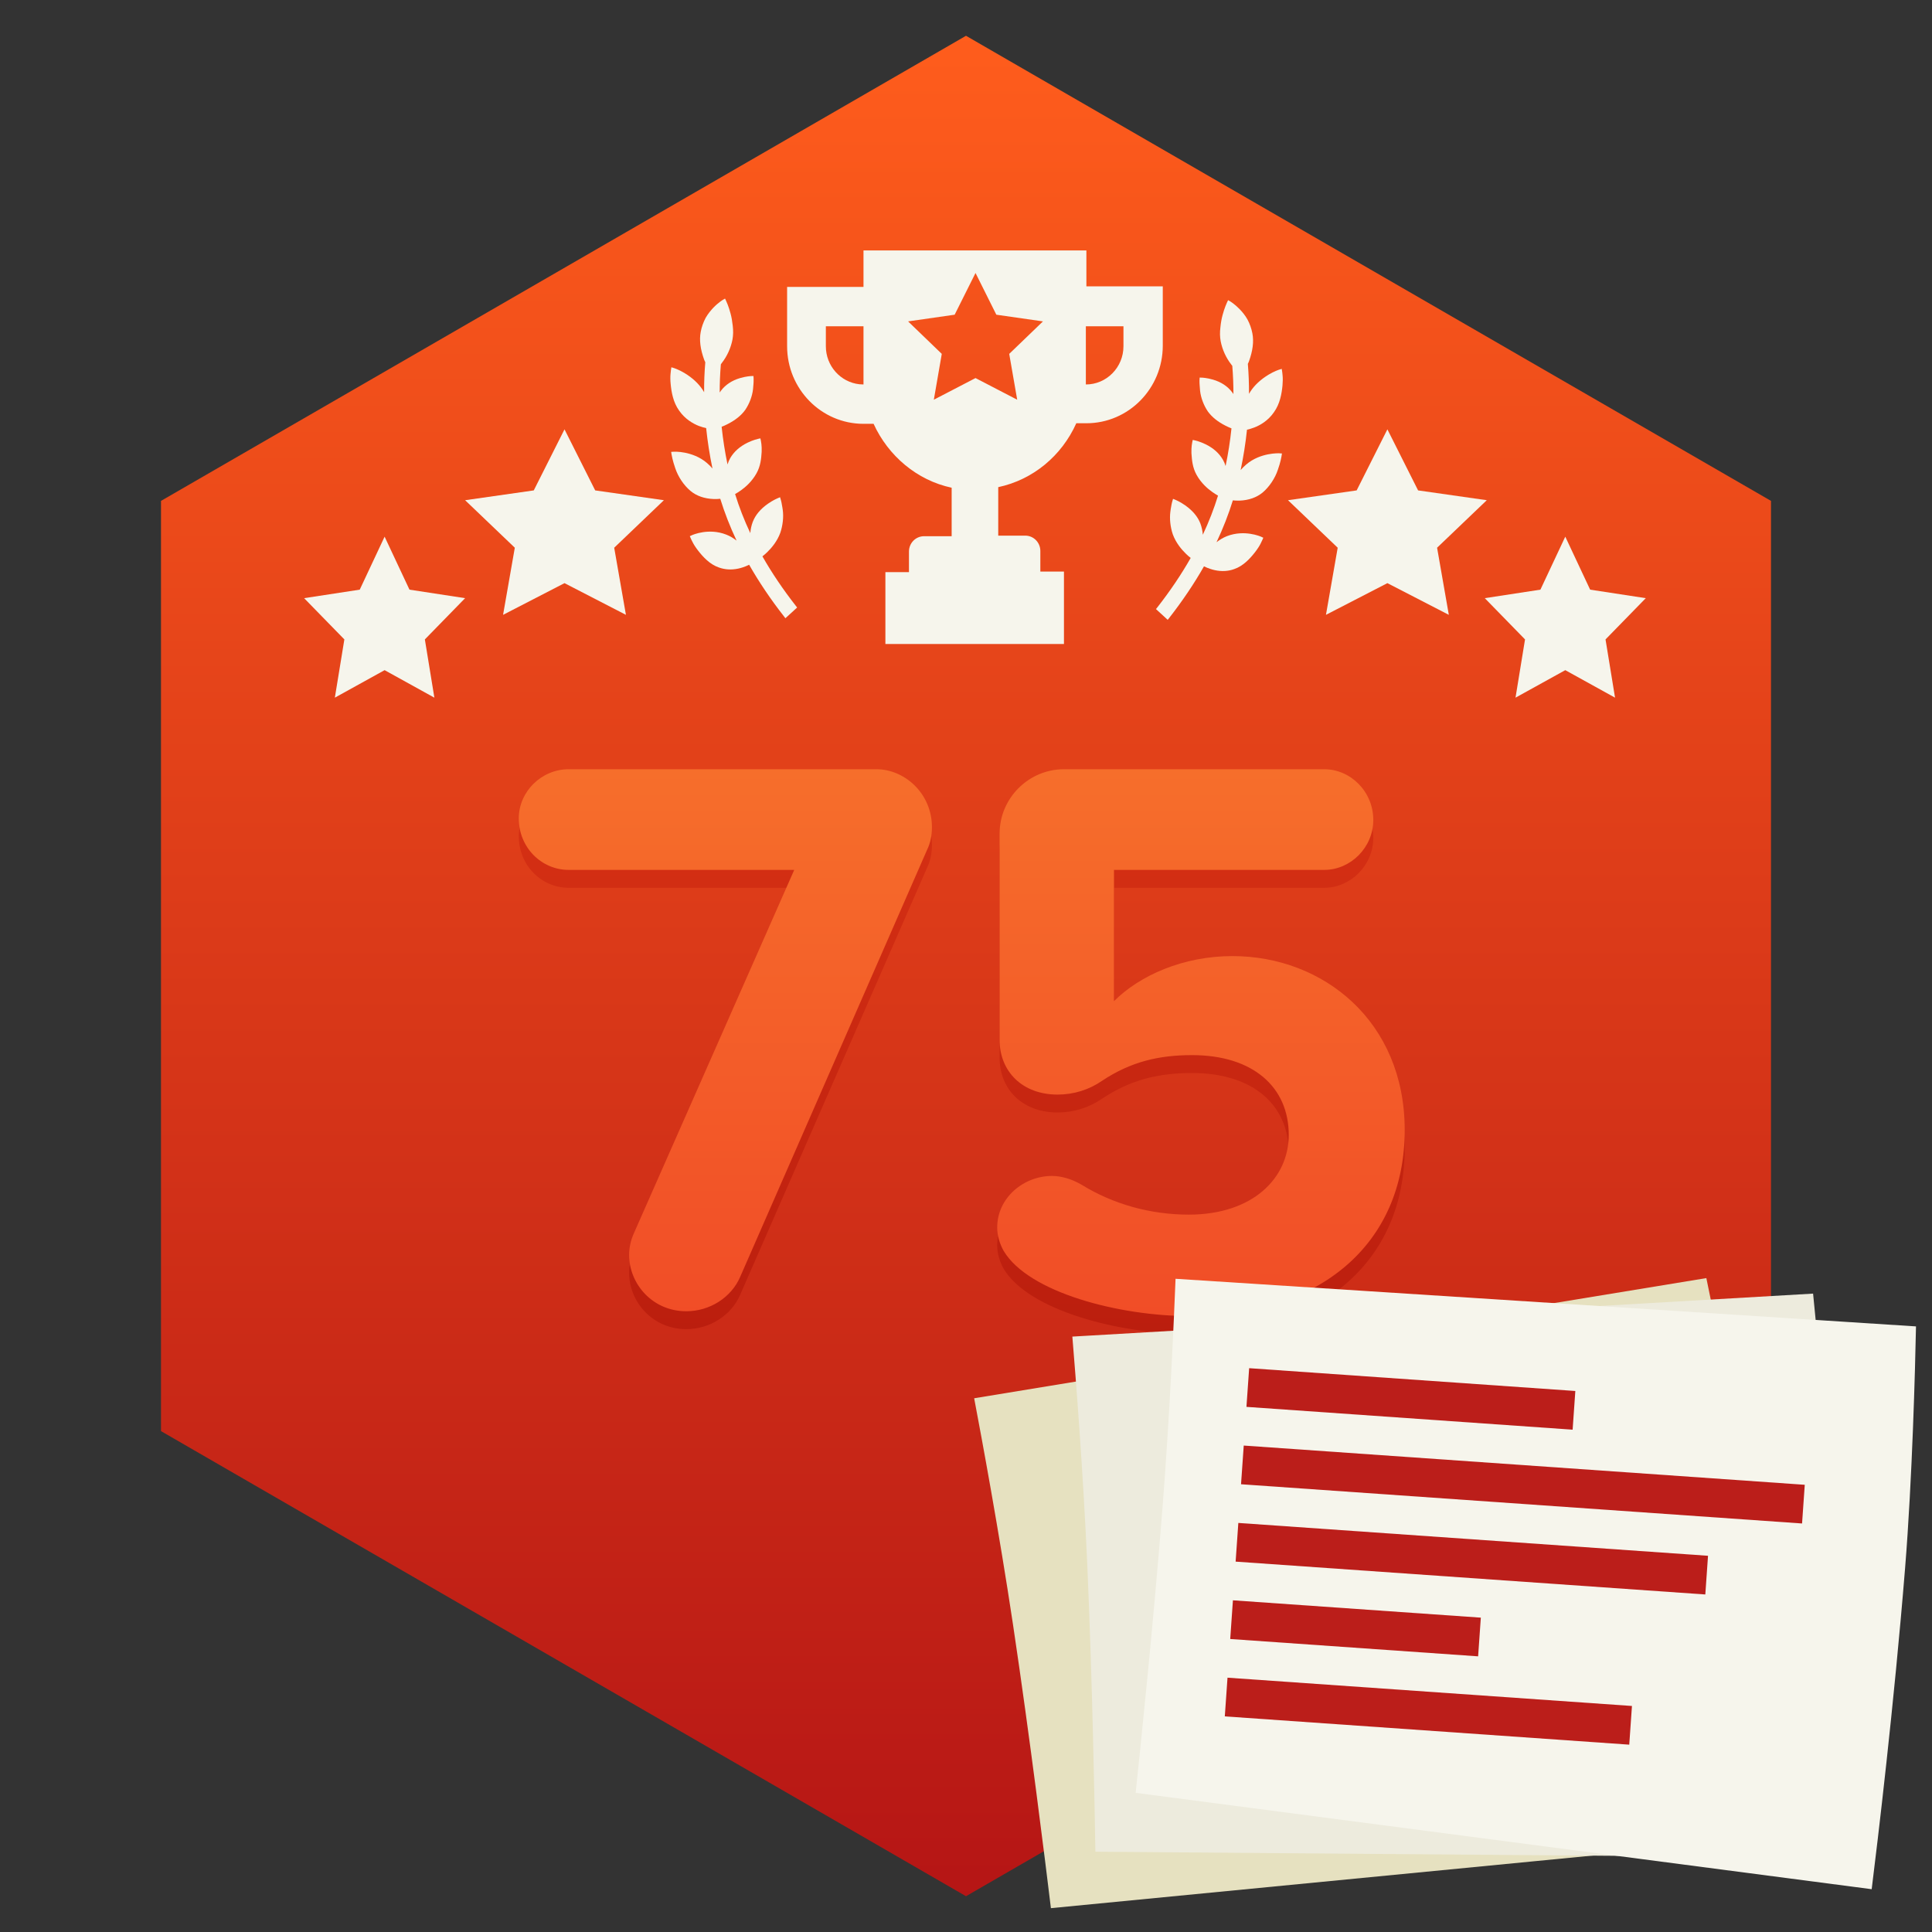 <?xml version="1.0" encoding="UTF-8"?>
<svg width="54px" height="54px" viewBox="0 0 54 54" version="1.1" xmlns="http://www.w3.org/2000/svg" xmlns:xlink="http://www.w3.org/1999/xlink">
    <rect x="0" y="0" width="54" height="54" fill="#333333" stroke="none"/>
    <!-- Generator: Sketch 63.1 (92452) - https://sketch.com -->
    <title>moyen / a_fait_textes_parfait_75</title>
    <desc>Created with Sketch.</desc>
    <defs>
        <linearGradient x1="50%" y1="0%" x2="50%" y2="100%" id="linearGradient-1">
            <stop stop-color="#FF5D1C" offset="0%"></stop>
            <stop stop-color="#B51515" offset="100%"></stop>
        </linearGradient>
        <linearGradient x1="50%" y1="0%" x2="50%" y2="100%" id="linearGradient-2">
            <stop stop-color="#D73114" offset="0%"></stop>
            <stop stop-color="#BB1E0E" offset="100%"></stop>
        </linearGradient>
        <linearGradient x1="50%" y1="0%" x2="50%" y2="100%" id="linearGradient-3">
            <stop stop-color="#F66E2B" offset="0%"></stop>
            <stop stop-color="#F14D27" offset="100%"></stop>
        </linearGradient>
    </defs>
    <g id="Badges-8.0" stroke="none" stroke-width="1" fill="none" fill-rule="evenodd">
        <g id="54x54" transform="translate(-113, -647)">
            <g id="moyen-/-a_fait_textes_parfait_75_fr" transform="translate(117.5, 648)">
                <g id="Group-17-Copy-26">
                    <polygon id="Polygon-1-Copy-2" fill="url(#linearGradient-1)" points="45 39 22.5 52 0 39 0 13 22.5 0 45 13 45 39"></polygon>
                    <g id="Group" transform="translate(13, 6)" fill="#F6F5EC">
                        <path d="M12.865,0 L12.865,1.004 L15,1.004 L15,2.662 C15,3.858 14.043,4.83 12.865,4.83 L12.583,4.83 C12.175,5.739 11.374,6.409 10.401,6.616 L10.401,7.971 L11.155,7.971 C11.39,7.971 11.578,8.162 11.578,8.401 L11.578,8.975 L12.238,8.975 L12.238,11 L7.247,11 L7.247,8.991 L7.906,8.991 L7.906,8.417 C7.906,8.178 8.094,7.987 8.33,7.987 L9.099,7.987 L9.099,6.632 C8.126,6.425 7.325,5.739 6.917,4.846 L6.635,4.846 C5.457,4.846 4.5,3.874 4.5,2.678 L4.5,1.02 L6.635,1.02 L6.635,0 L12.865,0 Z M9.766,0.63 L9.183,1.796 L7.881,1.983 L8.823,2.891 L8.601,4.172 L9.766,3.567 L10.931,4.172 L10.708,2.891 L11.651,1.983 L10.348,1.796 L9.766,0.63 Z M13.901,2.12 L12.85,2.12 L12.85,3.746 C13.43,3.746 13.901,3.268 13.901,2.678 L13.901,2.12 Z M6.635,2.12 L5.583,2.12 L5.583,2.678 C5.583,3.229 5.993,3.682 6.52,3.74 L6.635,3.746 L6.635,2.12 Z" id="Combined-Shape-Copy-15"></path>
                        <path d="M18.205,6.246 C18.179,5.996 18.069,5.722 17.919,5.53 C17.785,5.362 17.585,5.239 17.337,5.177 C17.266,5.16 17.203,5.15 17.152,5.145 C17.116,4.739 17.047,4.324 16.949,3.906 C17.018,3.987 17.098,4.065 17.195,4.13 C17.423,4.28 17.661,4.323 17.82,4.332 C18.001,4.344 18.131,4.316 18.136,4.315 L18.202,4.3 L18.187,4.227 C18.187,4.227 18.179,4.185 18.161,4.119 C18.142,4.047 18.106,3.953 18.058,3.854 C17.961,3.656 17.819,3.411 17.587,3.273 C17.436,3.179 17.261,3.132 17.068,3.132 C17.023,3.132 16.981,3.135 16.941,3.139 C16.874,3.146 16.808,3.157 16.746,3.173 C16.577,2.641 16.358,2.101 16.097,1.564 L16.065,1.5 L15.682,1.726 L15.714,1.79 C15.964,2.303 16.173,2.819 16.334,3.326 C16.282,3.351 16.23,3.38 16.18,3.412 C16.038,3.501 15.841,3.652 15.706,3.87 C15.598,4.052 15.525,4.276 15.51,4.468 C15.504,4.525 15.503,4.576 15.502,4.62 L15.5,4.674 C15.499,4.728 15.502,4.761 15.502,4.761 L15.508,4.839 L15.579,4.826 C15.585,4.825 15.714,4.802 15.88,4.731 C16.113,4.631 16.287,4.495 16.398,4.325 C16.454,4.238 16.499,4.137 16.531,4.031 C16.622,4.42 16.685,4.808 16.719,5.188 C16.669,5.204 16.607,5.226 16.538,5.256 C16.394,5.318 16.186,5.432 16.014,5.629 C15.857,5.808 15.799,6.01 15.752,6.173 L15.746,6.193 C15.704,6.36 15.704,6.485 15.704,6.49 L15.704,6.564 L15.771,6.564 C15.776,6.564 15.907,6.563 16.08,6.52 C16.314,6.462 16.504,6.354 16.644,6.198 C16.686,6.152 16.722,6.099 16.754,6.042 C16.753,6.394 16.734,6.75 16.696,7.105 C16.637,7.115 16.578,7.127 16.52,7.143 C16.284,7.205 16.093,7.302 15.95,7.432 C15.802,7.575 15.681,7.764 15.619,7.951 C15.601,8.006 15.587,8.056 15.576,8.098 L15.561,8.15 C15.547,8.203 15.542,8.236 15.542,8.236 L15.531,8.309 L15.598,8.321 C15.602,8.322 15.734,8.344 15.91,8.33 C16.144,8.313 16.35,8.232 16.506,8.095 C16.521,8.082 16.536,8.068 16.55,8.054 C16.496,8.311 16.431,8.567 16.355,8.819 C16.341,8.83 16.328,8.841 16.317,8.852 C16.137,9.003 15.987,9.206 15.895,9.424 C15.847,9.538 15.818,9.664 15.806,9.805 C15.792,9.93 15.788,10.047 15.794,10.15 C15.804,10.357 15.84,10.51 15.841,10.517 L15.859,10.591 L15.925,10.569 C15.931,10.567 16.065,10.521 16.233,10.407 C16.31,10.354 16.409,10.28 16.5,10.176 C16.592,10.067 16.664,9.947 16.716,9.823 C16.806,9.609 16.828,9.352 16.784,9.034 C16.779,9.009 16.774,8.986 16.769,8.963 C16.848,8.7 16.917,8.428 16.974,8.152 C16.981,8.175 16.99,8.198 16.999,8.221 C17.075,8.42 17.21,8.612 17.4,8.791 C17.538,8.919 17.655,8.986 17.66,8.988 L17.724,9.024 L17.752,8.951 C17.752,8.951 17.767,8.913 17.786,8.848 C17.81,8.773 17.83,8.675 17.842,8.571 C17.867,8.349 17.88,8.059 17.764,7.795 C17.652,7.524 17.458,7.355 17.314,7.261 C17.243,7.215 17.179,7.182 17.128,7.159 C17.168,6.779 17.188,6.398 17.189,6.018 C17.222,6.079 17.261,6.14 17.307,6.2 C17.469,6.415 17.689,6.54 17.845,6.607 C18.014,6.68 18.145,6.701 18.151,6.702 L18.222,6.712 L18.226,6.634 C18.226,6.627 18.235,6.462 18.205,6.246" id="Fill-1" transform="translate(16.864, 6.045) scale(-1, 1) rotate(-192) translate(-16.864, -6.045) "></path>
                        <path d="M4.069,6.201 C4.043,5.95 3.933,5.676 3.782,5.485 C3.649,5.316 3.448,5.194 3.201,5.132 C3.13,5.114 3.066,5.105 3.016,5.099 C2.979,4.693 2.911,4.278 2.813,3.861 C2.881,3.942 2.961,4.02 3.059,4.084 C3.286,4.235 3.525,4.278 3.684,4.287 C3.865,4.298 3.995,4.27 3.999,4.269 L4.066,4.254 L4.051,4.181 C4.051,4.181 4.043,4.139 4.024,4.073 C4.006,4.002 3.97,3.908 3.922,3.809 C3.825,3.61 3.683,3.365 3.451,3.228 C3.299,3.134 3.125,3.086 2.931,3.086 C2.887,3.086 2.844,3.089 2.804,3.093 C2.737,3.1 2.672,3.112 2.61,3.128 C2.44,2.596 2.222,2.055 1.96,1.519 L1.929,1.455 L1.546,1.68 L1.578,1.745 C1.828,2.258 2.037,2.774 2.198,3.28 C2.145,3.306 2.094,3.335 2.044,3.366 C1.902,3.455 1.704,3.607 1.57,3.824 C1.462,4.006 1.388,4.231 1.373,4.423 C1.368,4.48 1.367,4.531 1.366,4.574 L1.364,4.629 C1.363,4.683 1.366,4.715 1.366,4.715 L1.372,4.794 L1.443,4.781 C1.448,4.78 1.578,4.756 1.744,4.686 C1.977,4.586 2.151,4.45 2.261,4.28 C2.318,4.193 2.363,4.092 2.394,3.986 C2.486,4.375 2.549,4.763 2.583,5.143 C2.533,5.158 2.47,5.18 2.401,5.21 C2.258,5.272 2.05,5.387 1.878,5.584 C1.721,5.763 1.662,5.965 1.616,6.127 L1.61,6.148 C1.568,6.314 1.568,6.44 1.568,6.445 L1.568,6.518 L1.634,6.518 C1.64,6.518 1.771,6.517 1.943,6.475 C2.178,6.416 2.367,6.308 2.508,6.153 C2.549,6.106 2.586,6.054 2.618,5.996 C2.617,6.349 2.597,6.705 2.56,7.06 C2.5,7.069 2.441,7.082 2.384,7.098 C2.148,7.16 1.956,7.256 1.814,7.387 C1.666,7.53 1.545,7.719 1.483,7.906 C1.465,7.96 1.451,8.011 1.439,8.052 L1.425,8.104 C1.411,8.158 1.406,8.19 1.406,8.19 L1.395,8.263 L1.461,8.275 C1.466,8.276 1.597,8.298 1.774,8.284 C2.007,8.267 2.213,8.186 2.369,8.05 C2.384,8.036 2.399,8.023 2.414,8.008 C2.36,8.265 2.294,8.522 2.218,8.773 C2.205,8.785 2.192,8.796 2.18,8.807 C2,8.958 1.851,9.161 1.758,9.379 C1.711,9.493 1.682,9.618 1.669,9.76 C1.656,9.885 1.652,10.001 1.658,10.105 C1.668,10.312 1.703,10.465 1.705,10.471 L1.722,10.545 L1.789,10.523 C1.794,10.521 1.928,10.476 2.097,10.362 C2.173,10.308 2.272,10.234 2.364,10.131 C2.455,10.021 2.528,9.902 2.58,9.777 C2.67,9.564 2.692,9.307 2.647,8.988 C2.642,8.964 2.638,8.94 2.632,8.918 C2.712,8.655 2.781,8.383 2.838,8.107 C2.845,8.129 2.853,8.153 2.862,8.176 C2.939,8.375 3.073,8.567 3.264,8.746 C3.401,8.874 3.519,8.94 3.524,8.943 L3.588,8.979 L3.616,8.906 C3.616,8.906 3.63,8.867 3.65,8.802 C3.674,8.727 3.694,8.629 3.705,8.526 C3.731,8.303 3.744,8.013 3.628,7.749 C3.515,7.479 3.321,7.31 3.178,7.215 C3.107,7.17 3.042,7.137 2.991,7.113 C3.031,6.734 3.052,6.353 3.053,5.972 C3.086,6.033 3.125,6.095 3.171,6.154 C3.333,6.369 3.553,6.494 3.709,6.562 C3.877,6.635 4.009,6.655 4.014,6.656 L4.086,6.667 L4.09,6.588 C4.09,6.581 4.098,6.417 4.069,6.201" id="Fill-1" transform="translate(2.727, 6) rotate(-192) translate(-2.727, -6) "></path>
                    </g>
                    <polygon id="Star-1-Copy-5" fill="#F6F5EC" points="11.278 15.299 9.561 16.185 9.889 14.309 8.5 12.981 10.419 12.707 11.278 11 12.136 12.707 14.056 12.981 12.667 14.309 12.995 16.185"></polygon>
                    <polygon id="Star-1-Copy-7" fill="#F6F5EC" points="34.278 15.299 32.561 16.185 32.889 14.309 31.5 12.981 33.419 12.707 34.278 11 35.136 12.707 37.056 12.981 35.667 14.309 35.995 16.185"></polygon>
                    <polygon id="Star-1-Copy-13" fill="#F6F5EC" points="6.25 17.731 4.859 18.5 5.125 16.872 4 15.719 5.555 15.481 6.25 14 6.945 15.481 8.5 15.719 7.375 16.872 7.641 18.5"></polygon>
                    <polygon id="Star-1-Copy-13" fill="#F6F5EC" points="39.25 17.731 37.859 18.5 38.125 16.872 37 15.719 38.555 15.481 39.25 14 39.945 15.481 41.5 15.719 40.375 16.872 40.641 18.5"></polygon>
                </g>
                <g id="Group-25-Copy-3" transform="translate(10, 20.5)">
                    <path d="M11.548,2.121 C11.548,2.346 11.503,2.571 11.413,2.751 L6.191,14.682 C5.943,15.267 5.335,15.65 4.682,15.65 C3.737,15.65 3.084,14.885 3.084,14.074 C3.084,13.872 3.129,13.669 3.219,13.466 L7.699,3.314 L1.396,3.314 C0.63,3.314 0,2.684 0,1.873 C0,1.13 0.63,0.5 1.396,0.5 L9.995,0.5 C10.783,0.5 11.548,1.175 11.548,2.121 Z M24.762,10.585 C24.762,13.782 22.376,15.785 18.752,15.785 C16.793,15.785 14.249,15.132 13.552,13.962 C13.439,13.759 13.372,13.534 13.372,13.309 C13.372,12.476 14.114,11.868 14.902,11.868 C15.172,11.868 15.465,11.958 15.735,12.116 C16.613,12.656 17.649,12.949 18.729,12.949 C20.508,12.949 21.521,11.936 21.521,10.72 C21.521,9.392 20.53,8.491 18.819,8.491 C17.896,8.491 17.108,8.672 16.298,9.212 C15.938,9.459 15.51,9.594 15.06,9.594 C14.069,9.594 13.439,8.942 13.439,8.064 L13.439,2.301 C13.439,1.31 14.249,0.5 15.24,0.5 L22.511,0.5 C23.254,0.5 23.884,1.13 23.884,1.918 C23.884,2.684 23.254,3.314 22.511,3.314 L16.636,3.314 L16.636,6.983 C17.356,6.263 18.572,5.723 19.945,5.723 C22.489,5.723 24.762,7.546 24.762,10.585 Z" id="75" fill="url(#linearGradient-2)"></path>
                    <path d="M11.548,1.621 C11.548,1.846 11.503,2.071 11.413,2.251 L6.191,14.182 C5.943,14.767 5.335,15.15 4.682,15.15 C3.737,15.15 3.084,14.385 3.084,13.574 C3.084,13.372 3.129,13.169 3.219,12.966 L7.699,2.814 L1.396,2.814 C0.63,2.814 0,2.184 0,1.373 C0,0.63 0.63,0 1.396,0 L9.995,0 C10.783,0 11.548,0.675 11.548,1.621 Z M24.762,10.085 C24.762,13.282 22.376,15.285 18.752,15.285 C16.793,15.285 14.249,14.632 13.552,13.462 C13.439,13.259 13.372,13.034 13.372,12.809 C13.372,11.976 14.114,11.368 14.902,11.368 C15.172,11.368 15.465,11.458 15.735,11.616 C16.613,12.156 17.649,12.449 18.729,12.449 C20.508,12.449 21.521,11.436 21.521,10.22 C21.521,8.892 20.53,7.991 18.819,7.991 C17.896,7.991 17.108,8.172 16.298,8.712 C15.938,8.959 15.51,9.094 15.06,9.094 C14.069,9.094 13.439,8.442 13.439,7.564 L13.439,1.801 C13.439,0.81 14.249,0 15.24,0 L22.511,0 C23.254,0 23.884,0.63 23.884,1.418 C23.884,2.184 23.254,2.814 22.511,2.814 L16.636,2.814 L16.636,6.483 C17.356,5.763 18.572,5.223 19.945,5.223 C22.489,5.223 24.762,7.046 24.762,10.085 Z" id="75-copy" fill="url(#linearGradient-3)"></path>
                    <g id="Group-13-Copy-8" transform="translate(12, 10)">
                        <path d="M3.029,4.069 L5.753,24.637 C7.081,24.453 10.886,23.908 14.664,23.216 C17.131,22.764 20.141,22.04 21.268,21.763 L17.197,1.428 C16.124,1.671 13.489,2.255 10.923,2.732 C7.747,3.321 4.276,3.874 3.029,4.069 L3.029,4.069 Z" id="Path" fill="#E6E1C0" transform="translate(12.149, 13.032) rotate(-88) translate(-12.149, -13.032) "></path>
                        <path d="M5.142,3.51 L7.866,24.078 C9.194,23.894 12.999,23.349 16.777,22.657 C19.244,22.205 22.254,21.481 23.381,21.204 L19.31,0.869 C18.237,1.112 15.602,1.696 13.036,2.173 C9.86,2.762 6.389,3.315 5.142,3.51 L5.142,3.51 Z" id="Path-Copy-4" fill="#EDEBDD" transform="translate(14.261, 12.473) rotate(-82) translate(-14.261, -12.473) "></path>
                        <path d="M7.141,3.159 L9.864,23.727 C11.192,23.543 14.997,22.998 18.775,22.306 C21.242,21.854 24.252,21.13 25.379,20.852 L21.308,0.517 C20.235,0.76 17.6,1.345 15.034,1.821 C11.858,2.411 8.387,2.963 7.141,3.159 L7.141,3.159 Z" id="Path-Copy-5" fill="#F6F5EC" transform="translate(16.26, 12.122) rotate(-75) translate(-16.26, -12.122) "></path>
                        <g id="Group-12" transform="translate(16.046, 12.287) rotate(4) translate(-16.046, -12.287) translate(8.046, 7.287)" fill="#BB1E1A">
                            <polygon id="Rectangle-88" points="-1.05693232e-13 1.29896094e-14 9.139 1.29896094e-14 9.139 1.084 -1.05693232e-13 1.084"></polygon>
                            <polygon id="Rectangle-88-Copy" points="-9.76996262e-15 2.168 15.719 2.168 15.719 3.252 -9.76996262e-15 3.252"></polygon>
                            <polygon id="Rectangle-88-Copy-2" points="7.10542736e-15 4.336 13.16 4.336 13.16 5.42 7.10542736e-15 5.42"></polygon>
                            <rect id="Rectangle-88-Copy-3" x="-2.48689958e-14" y="6.504" width="6.946" height="1.084"></rect>
                            <rect id="Rectangle-88-Copy-4" x="-1.22568622e-13" y="8.672" width="11.332" height="1.084"></rect>
                        </g>
                    </g>
                </g>
            </g>
        </g>
    </g>
</svg>
